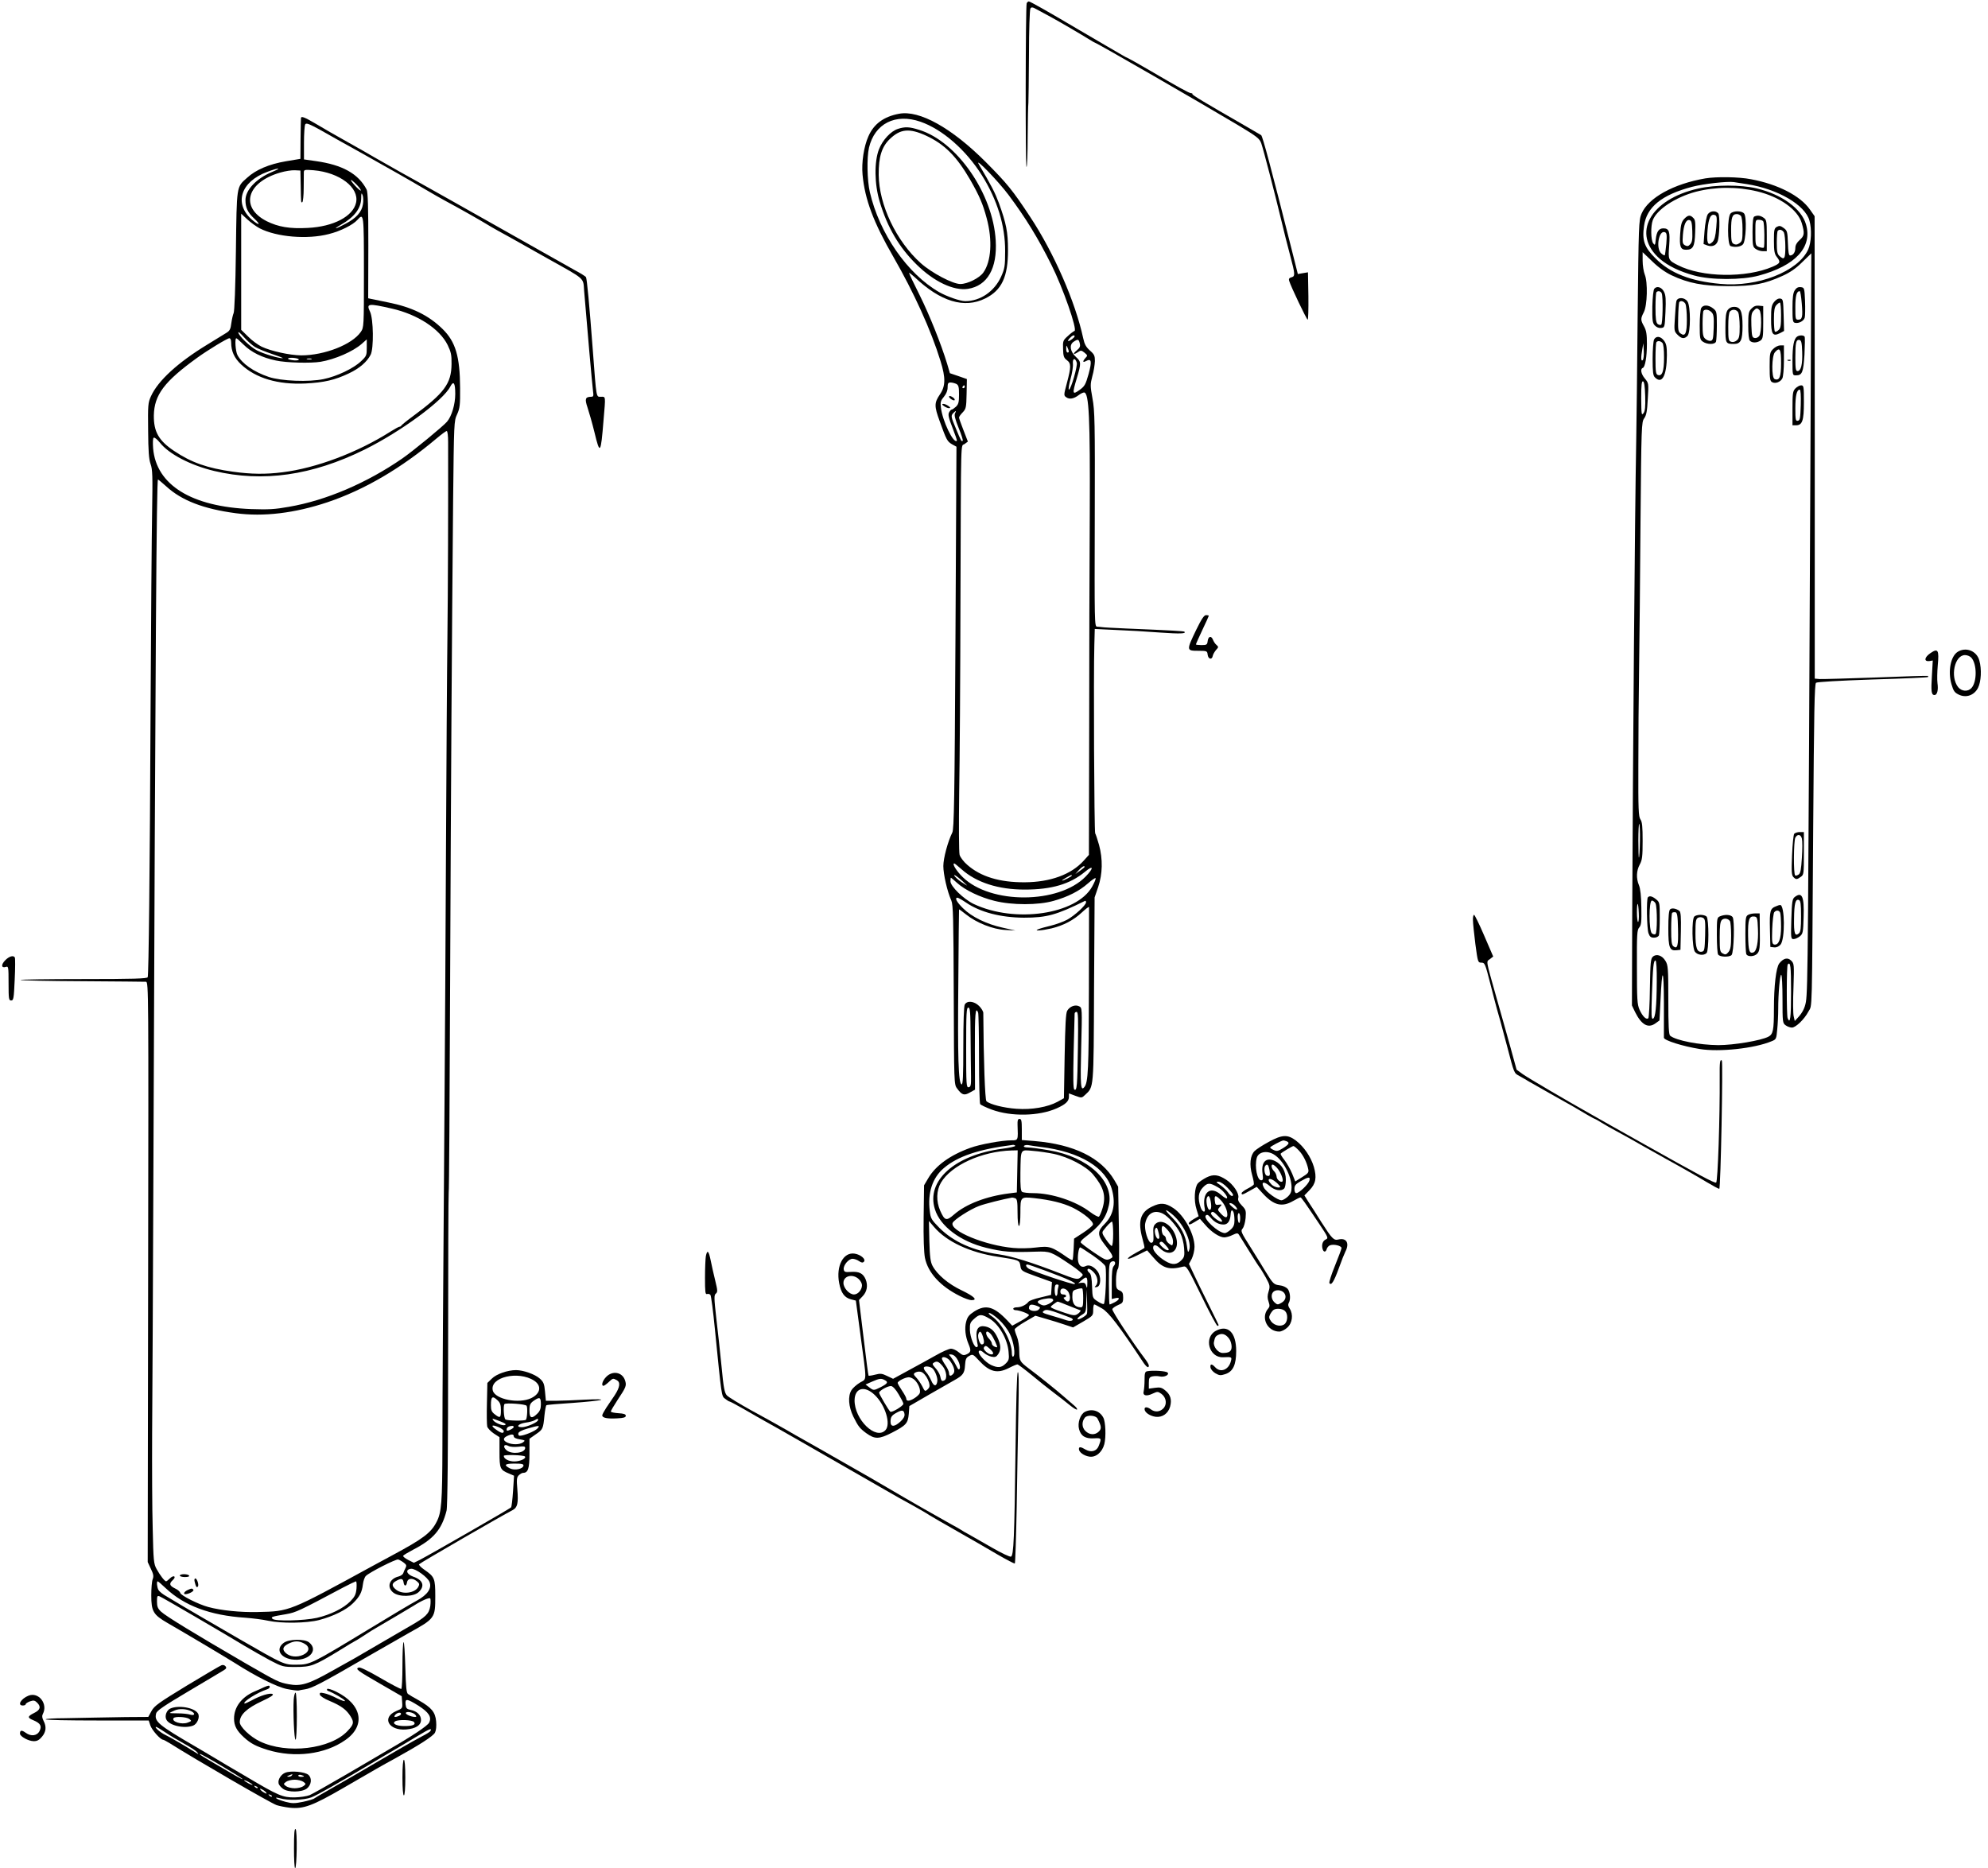 <?xml version="1.0" standalone="no"?>
<!DOCTYPE svg PUBLIC "-//W3C//DTD SVG 20010904//EN"
 "http://www.w3.org/TR/2001/REC-SVG-20010904/DTD/svg10.dtd">
<svg version="1.0" xmlns="http://www.w3.org/2000/svg"
 width="1393pt" height="1309pt" viewBox="0 0 1393 1309"
 preserveAspectRatio="xMidYMid meet">
<g transform="translate(0,1309) scale(0.1,-0.1)"
fill="#000000" stroke="none">
<path d="M7194 13067 c-8 -21 -10 -1147 -1 -1147 4 0 8 96 8 213 1 116 3 223
5 237 1 14 3 165 4 335 0 171 5 317 10 325 7 12 15 11 47 -7 21 -11 65 -35 98
-53 64 -35 206 -118 267 -156 21 -13 40 -24 42 -24 10 0 759 -432 1001 -577
135 -81 151 -94 163 -128 16 -47 94 -347 138 -530 18 -77 47 -191 64 -254 36
-135 36 -147 9 -154 -15 -4 -20 -11 -16 -24 12 -41 123 -273 130 -273 4 0 6
75 5 166 l-3 166 -36 -6 -35 -6 -46 183 c-140 555 -201 783 -211 790 -7 4 -61
36 -122 71 -280 161 -363 211 -360 217 2 3 -2 6 -9 6 -13 0 -86 40 -294 162
-68 40 -133 76 -145 82 -12 5 -31 15 -42 22 -11 7 -59 34 -105 61 -47 27 -134
79 -195 114 -223 132 -347 202 -356 202 -5 0 -12 -6 -15 -13z"/>
<path d="M6300 12293 c-107 -20 -177 -71 -215 -158 -32 -71 -49 -184 -41 -269
16 -174 77 -335 216 -576 143 -248 264 -514 330 -729 37 -119 36 -177 -5 -236
-39 -58 -39 -81 -1 -185 48 -133 53 -143 87 -163 l31 -17 -7 -1338 c-6 -1135
-10 -1341 -22 -1365 -31 -62 -63 -180 -63 -235 0 -58 27 -177 56 -242 13 -31
15 -123 17 -662 2 -615 2 -627 23 -654 34 -47 50 -52 90 -29 l36 20 -1 278
c-1 253 4 311 23 261 3 -9 6 -154 6 -322 0 -169 4 -312 8 -318 4 -6 41 -24 82
-39 136 -50 330 -46 454 9 63 28 86 50 86 81 l0 24 45 -17 c44 -16 45 -16 69
7 61 57 59 36 62 740 l4 643 25 73 c31 92 33 195 6 295 -11 38 -23 75 -27 81
-7 12 -12 1119 -6 1318 l3 114 147 -7 c81 -3 220 -11 310 -18 143 -10 186 -8
171 6 -4 4 -87 9 -404 22 -88 4 -167 8 -175 10 -8 1 -23 3 -33 3 -18 1 -18 31
-16 754 2 682 0 761 -16 845 -16 89 -16 98 -1 156 10 34 17 82 18 106 0 37 -4
47 -35 74 -27 24 -38 44 -47 86 -55 256 -206 600 -372 851 -124 188 -160 232
-312 385 -238 238 -464 364 -606 337z m150 -56 c153 -53 318 -197 430 -375
108 -172 164 -354 163 -532 0 -105 -3 -122 -28 -178 -47 -104 -146 -172 -251
-172 -37 0 -128 32 -183 63 -223 128 -419 411 -486 701 -19 82 -22 241 -6 311
40 169 185 243 361 182z m617 -513 c120 -161 205 -299 300 -489 80 -159 184
-456 162 -464 -7 -2 -28 -18 -47 -36 -34 -30 -35 -35 -33 -91 1 -50 6 -62 26
-77 31 -23 31 -46 1 -160 -23 -86 -23 -88 -4 -101 22 -16 53 -10 87 16 13 10
30 18 37 18 35 0 43 -180 40 -850 -2 -338 -4 -1014 -4 -1502 l-2 -888 -36 -40
c-88 -98 -235 -151 -414 -152 -176 -1 -309 40 -402 122 -25 21 -49 53 -54 70
-5 19 -6 201 -3 434 4 220 8 829 9 1351 4 1189 1 1073 29 1094 l23 17 -31 80
c-17 43 -31 83 -31 88 0 6 11 22 25 36 24 25 26 35 28 130 l2 104 -60 21 -59
20 -19 65 c-42 138 -123 341 -193 482 -41 81 -74 151 -74 155 0 4 17 -9 38
-28 182 -173 349 -223 496 -150 115 57 160 151 159 341 0 124 -12 184 -64 328
-27 72 -50 118 -141 272 -31 54 137 -120 209 -216z m463 -990 c0 -9 -32 -33
-44 -34 -5 0 -1 9 9 20 18 20 35 26 35 14z m36 -50 c5 -21 1 -31 -22 -50 -31
-25 -22 -33 11 -10 18 12 23 12 44 -5 22 -18 23 -21 7 -37 -22 -25 -20 -35 5
-21 37 19 41 -2 17 -91 -21 -74 -27 -86 -63 -112 -51 -37 -53 -28 -20 81 32
107 31 116 -5 149 -41 38 -49 84 -19 106 32 22 38 20 45 -10z m-77 -56 c1 -5
-3 -8 -9 -8 -5 0 -10 12 -9 28 0 24 1 25 9 7 5 -11 9 -23 9 -27z m56 -79 c7
-22 -41 -189 -55 -189 -5 0 0 33 11 73 11 39 19 88 17 108 -4 39 16 45 27 8z
m-844 -149 c16 -9 19 -22 19 -75 0 -53 -4 -68 -22 -85 -12 -11 -25 -20 -30
-20 -4 0 -12 -9 -18 -20 -8 -15 -3 -38 24 -107 19 -48 33 -89 31 -91 -23 -24
-102 140 -112 233 -5 37 -1 49 21 75 17 21 26 43 26 66 0 28 4 34 21 34 11 0
29 -5 40 -10z m59 -20 c0 -5 -5 -10 -11 -10 -5 0 -7 5 -4 10 3 6 8 10 11 10 2
0 4 -4 4 -10z m-68 -186 c-7 -12 1 -42 25 -102 19 -46 32 -87 29 -90 -9 -8
-11 -4 -49 88 -33 78 -34 86 -20 103 20 21 27 22 15 1z m46 -3195 c104 -93
258 -142 442 -142 189 0 318 38 423 125 60 50 63 27 4 -34 -189 -193 -666
-195 -861 -4 -44 43 -77 96 -59 96 3 0 26 -19 51 -41z m862 17 c0 -3 -15 -15
-32 -27 l-33 -23 24 27 c22 24 41 35 41 23z m-825 -129 c6 -5 -11 4 -36 21
-26 17 -49 39 -53 48 -5 14 48 -27 89 -69z m735 68 c0 -6 -56 -35 -67 -35 -4
1 8 9 27 20 39 22 40 22 40 15z m-804 -51 c56 -51 161 -101 262 -126 124 -31
307 -31 415 0 100 28 180 69 240 122 26 23 50 40 54 37 3 -4 -8 -30 -24 -59
-109 -195 -540 -259 -830 -122 -71 34 -163 124 -163 159 0 14 1 25 3 25 2 0
21 -16 43 -36z m63 -138 c100 -68 243 -105 406 -106 159 0 228 19 428 118 4 2
7 -3 7 -10 0 -20 -78 -92 -132 -122 -26 -14 -78 -33 -115 -42 -38 -9 -77 -20
-88 -25 -36 -14 23 -10 93 6 83 20 154 57 213 112 27 25 49 42 50 37 0 -5 0
-268 -1 -584 -1 -551 -5 -645 -32 -677 -25 -31 -29 8 -22 277 7 275 7 278 -14
289 -27 14 -66 0 -84 -31 -10 -17 -14 -101 -18 -318 l-5 -295 -45 -25 c-68
-37 -180 -57 -287 -49 -89 6 -187 31 -211 53 -10 10 -20 287 -22 619 0 10 -13
32 -29 48 -35 35 -85 40 -101 10 -6 -12 -10 -123 -10 -291 0 -213 -3 -271 -12
-268 -23 8 -28 193 -23 718 2 278 4 507 5 508 0 2 23 -14 50 -36 74 -59 189
-104 275 -108 l70 -4 -89 20 c-114 25 -218 76 -278 136 -45 44 -60 74 -39 74
5 0 32 -15 60 -34z m32 -938 c1 -112 2 -237 3 -278 1 -64 -2 -75 -16 -78 -17
-3 -18 15 -18 277 0 243 2 281 15 281 13 0 15 -30 16 -202z m752 -80 c-4 -270
-7 -303 -25 -292 -8 5 -9 79 -5 263 4 141 7 262 7 269 0 6 6 12 14 12 11 0 12
-44 9 -252z"/>
<path d="M6292 12187 c-50 -16 -107 -77 -133 -143 -34 -87 -32 -245 5 -367 54
-181 137 -322 260 -442 121 -119 259 -184 358 -169 136 21 207 143 195 339
-19 328 -271 693 -536 775 -69 22 -99 23 -149 7z m196 -47 c130 -60 215 -145
311 -311 65 -114 88 -168 115 -269 41 -153 32 -302 -24 -380 -28 -39 -111 -80
-161 -80 -53 0 -201 78 -277 146 -172 154 -293 409 -295 619 -1 125 21 197 79
252 73 70 136 76 252 23z"/>
<path d="M6650 10311 c0 -6 9 -15 20 -21 13 -7 20 -7 20 -1 0 6 -9 15 -20 21
-13 7 -20 7 -20 1z"/>
<path d="M6614 10245 c11 -8 27 -15 35 -15 13 1 12 4 -3 15 -11 8 -27 15 -35
15 -13 -1 -12 -4 3 -15z"/>
<path d="M2109 12263 c-1 -5 -2 -71 -3 -147 l-1 -139 -102 -17 c-117 -20 -210
-59 -272 -116 -75 -67 -72 -49 -78 -513 -3 -248 -10 -424 -16 -435 -5 -11 -12
-42 -16 -70 -5 -42 -11 -54 -36 -69 -16 -10 -77 -47 -135 -83 -205 -125 -343
-252 -392 -360 -21 -46 -22 -61 -20 -240 1 -143 5 -201 17 -235 14 -38 15 -86
11 -329 -3 -157 -8 -787 -11 -1400 -5 -1135 -13 -1845 -20 -1867 -3 -10 -103
-13 -451 -13 -246 0 -444 -3 -441 -6 4 -4 199 -8 434 -9 236 -2 436 -3 446 -4
18 -1 18 -72 15 -2034 l-3 -2032 22 -47 c18 -37 21 -52 13 -73 -6 -14 -10 -65
-10 -113 0 -113 14 -136 114 -194 93 -53 428 -252 476 -283 142 -91 290 -165
358 -179 40 -8 78 -13 85 -11 7 2 26 6 42 8 52 8 106 36 445 232 113 65 240
138 283 162 186 103 187 105 187 260 0 123 -5 135 -76 184 -25 17 -42 35 -37
39 13 13 577 339 655 379 34 18 41 47 33 146 -6 69 -4 84 10 98 9 9 23 17 30
17 35 0 45 29 45 135 l0 104 44 31 c50 34 52 38 61 132 4 37 10 70 14 72 4 3
86 10 182 16 96 7 185 16 199 21 15 5 -27 6 -110 2 -74 -4 -166 -8 -205 -8
l-70 0 -6 64 c-5 56 -11 69 -37 92 -33 30 -116 59 -166 59 -59 0 -139 -28
-170 -60 l-31 -30 -3 -141 c-2 -78 -1 -151 2 -164 3 -12 24 -34 46 -49 l40
-26 0 -104 c0 -116 4 -125 67 -151 l35 -15 -7 -107 c-4 -60 -10 -111 -14 -115
-11 -11 -565 -329 -638 -367 l-43 -21 -40 20 c-23 12 -38 25 -35 29 3 5 33 23
67 41 146 75 203 142 237 275 7 25 11 420 11 1127 0 598 2 1093 4 1100 3 7 7
661 10 1453 6 1473 12 2398 21 3392 6 554 6 563 28 610 19 42 22 64 21 184 -1
222 -32 325 -123 414 -98 96 -215 153 -381 186 -52 11 -105 22 -117 24 l-23 5
1 370 c0 269 -3 375 -12 392 -58 111 -170 173 -355 199 l-84 12 0 116 c0 64 4
122 9 130 7 11 28 3 108 -41 54 -31 177 -100 273 -153 205 -115 354 -199 465
-265 44 -26 105 -61 135 -77 108 -58 243 -135 279 -157 20 -13 61 -36 91 -53
30 -16 114 -63 185 -103 72 -40 146 -82 165 -93 265 -148 246 -131 253 -224
20 -246 57 -664 62 -700 5 -37 4 -43 -12 -43 -42 -1 -47 -14 -26 -76 11 -33
33 -110 48 -171 39 -163 45 -156 64 82 15 175 16 165 -18 165 -34 0 -31 -20
-57 325 -24 317 -41 502 -48 513 -3 6 -41 29 -84 52 -42 24 -144 81 -227 128
-82 46 -184 104 -225 127 -41 23 -115 65 -165 93 -49 27 -173 97 -275 155
-102 57 -247 139 -324 181 -76 43 -159 90 -185 105 -25 15 -109 63 -186 106
-77 43 -177 100 -221 127 -80 47 -103 56 -105 41z m-203 -378 c-110 -46 -186
-126 -186 -197 0 -54 16 -87 62 -130 50 -46 34 -51 -17 -7 -128 113 -79 266
108 335 83 31 107 30 33 -1z m201 -90 c2 -131 2 -127 12 -121 4 3 9 47 9 98 0
51 1 102 1 112 1 17 7 18 69 13 182 -16 320 -121 297 -227 -21 -96 -158 -168
-338 -177 -127 -7 -207 7 -288 47 -190 97 -141 273 95 341 34 10 79 17 101 16
l40 -2 2 -100z m393 0 c18 -19 31 -37 28 -40 -2 -3 -21 13 -41 35 -44 49 -34
53 13 5z m43 -137 c-8 -53 -47 -97 -122 -136 -70 -38 -95 -43 -31 -6 93 53
140 114 141 186 0 37 2 40 10 20 5 -13 6 -42 2 -64z m-723 -168 c119 -61 334
-79 484 -40 81 20 169 64 201 100 44 49 45 44 45 -367 0 -381 0 -387 -22 -419
-61 -88 -254 -164 -418 -164 -80 1 -212 30 -277 61 -26 13 -69 44 -95 71 l-48
47 0 407 0 407 44 -41 c24 -22 63 -50 86 -62z m925 -562 c181 -41 336 -142
392 -256 23 -48 28 -69 27 -132 -1 -138 -50 -204 -274 -369 -41 -30 -76 -59
-78 -63 -2 -4 -8 -8 -13 -8 -5 0 -32 -15 -61 -33 -231 -147 -522 -257 -758
-286 -117 -15 -220 -14 -348 4 -180 25 -291 64 -413 146 -107 72 -142 134
-141 248 3 144 72 237 305 405 73 53 210 136 224 136 8 0 13 -12 13 -31 0 -60
22 -108 70 -153 103 -96 257 -142 450 -133 132 7 206 24 305 71 74 35 126 80
152 130 23 44 20 252 -4 302 -28 58 -14 60 152 22z m-959 -269 c20 -12 75 -34
122 -50 48 -16 80 -28 72 -29 -30 0 -131 30 -178 54 -48 24 -132 105 -132 127
0 7 18 -9 40 -34 22 -25 57 -56 76 -68z m-80 17 c54 -54 131 -92 227 -112 73
-16 245 -20 313 -9 101 17 228 72 289 126 l35 31 0 -58 c0 -54 -2 -59 -40 -95
-52 -50 -169 -106 -262 -125 -102 -22 -299 -14 -385 15 -106 36 -187 93 -219
153 -14 26 -20 118 -8 118 3 0 26 -20 50 -44z m387 -107 c-5 -5 -26 -6 -47 -2
-20 3 -33 9 -27 12 15 10 84 0 74 -10z m90 4 c-7 -2 -21 -2 -30 0 -10 3 -4 5
12 5 17 0 24 -2 18 -5z m1007 -243 c0 -73 -25 -157 -58 -195 -27 -32 -240
-207 -314 -258 -248 -171 -532 -293 -793 -338 -100 -18 -145 -20 -265 -16
-418 16 -665 169 -687 425 -3 41 -2 72 4 75 6 4 25 -12 43 -34 64 -81 215
-159 381 -199 340 -81 686 -32 1054 150 254 126 550 343 600 441 23 44 35 27
35 -51z m-50 -337 c1 -415 -1 -1052 -5 -1378 -3 -220 -7 -888 -10 -1485 -3
-597 -7 -1375 -10 -1730 -10 -1340 -15 -2087 -15 -2447 -1 -391 -6 -460 -41
-527 -39 -76 -93 -117 -309 -233 -41 -22 -102 -55 -135 -73 -593 -324 -584
-320 -810 -325 -119 -3 -257 11 -345 35 -68 18 -192 80 -197 99 -2 9 -18 23
-36 31 -39 19 -44 33 -17 58 13 12 17 22 11 26 -6 4 -19 -2 -31 -14 -11 -11
-23 -20 -26 -20 -10 0 -43 43 -66 85 -21 37 -23 58 -28 285 -4 135 -5 434 -4
665 2 231 6 1068 9 1860 14 3660 22 4825 32 4825 3 0 29 -22 58 -48 108 -99
261 -158 487 -188 195 -26 413 0 643 77 259 87 516 238 763 446 34 29 67 53
72 53 6 0 10 -33 10 -77z m603 -6577 c54 -36 45 -90 -20 -122 -87 -42 -254 -9
-270 53 -23 94 179 141 290 69z m-256 -138 c18 -17 23 -32 23 -70 0 -54 -6
-57 -44 -27 -21 16 -26 29 -26 63 0 61 10 69 47 34z m303 -29 c0 -29 -7 -47
-25 -64 -38 -38 -55 -33 -55 18 0 47 4 56 40 79 33 21 40 15 40 -33z m-100 -9
c8 -12 4 -89 -5 -98 -8 -9 -129 -7 -143 2 -12 7 -17 97 -7 108 11 10 148 0
155 -12z m-185 -109 c36 -14 45 -21 33 -26 -16 -7 -72 16 -83 35 -8 13 -8 13
50 -9z m265 9 c0 -15 -79 -50 -113 -50 -46 0 -26 24 26 32 25 3 54 11 64 17
23 13 23 13 23 1z m-240 -77 c0 -19 -18 -16 -51 8 -42 29 -36 40 11 21 22 -9
40 -23 40 -29z m70 29 c0 -5 -11 -14 -25 -20 -20 -9 -25 -9 -25 2 0 14 14 24
38 25 6 1 12 -3 12 -7z m166 -11 c-17 -19 -95 -51 -124 -51 -7 0 -12 7 -10 17
2 10 24 22 63 33 83 24 92 24 71 1z m-166 -55 c0 -9 16 -17 42 -21 39 -7 40
-8 23 -21 -23 -17 -75 -18 -110 -2 -31 14 -32 32 -2 46 31 15 47 14 47 -2z
m32 -73 c37 5 48 3 48 -8 0 -36 -92 -48 -130 -17 -29 24 -19 48 12 31 12 -7
41 -9 70 -6z m46 -68 c13 -13 -32 -35 -74 -35 -39 0 -74 18 -74 39 0 10 138 6
148 -4z m-10 -65 c-5 -23 -61 -35 -94 -19 -47 24 -38 34 31 34 52 0 65 -3 63
-15z m-839 -679 c19 -14 21 -21 13 -37 -6 -10 -13 -27 -16 -36 -3 -10 -18 -20
-33 -24 -66 -16 -85 -75 -37 -113 41 -32 142 -30 178 4 45 42 30 85 -39 108
-47 17 -57 50 -15 55 31 3 117 -59 130 -93 17 -44 -14 -89 -89 -130 -36 -19
-192 -112 -346 -206 -391 -237 -402 -243 -496 -243 -89 -1 -90 0 -399 178
-113 66 -230 133 -260 151 -30 17 -89 52 -130 76 -41 25 -96 58 -122 73 -26
14 -52 35 -58 46 -10 19 -14 60 -5 60 3 0 28 -21 55 -47 131 -124 312 -192
559 -208 53 -4 124 -13 159 -21 92 -20 271 -18 359 5 98 26 190 71 236 117 47
46 63 76 70 133 3 24 12 51 21 59 25 25 210 119 226 115 8 -2 26 -12 39 -22z
m-1 -139 c4 -29 20 -28 24 1 4 28 36 33 67 9 20 -16 22 -22 12 -41 -24 -44
-110 -55 -155 -20 -33 26 -33 45 2 63 34 19 46 16 50 -12z m-330 -43 c-4 -41
-12 -57 -43 -89 -48 -49 -139 -94 -235 -116 -89 -20 -293 -25 -310 -7 -14 13
-7 16 95 33 69 12 92 23 400 187 44 23 84 42 89 43 5 0 6 -23 4 -51z m-1123
-201 c132 -77 283 -166 335 -198 52 -31 135 -78 183 -104 87 -45 91 -46 180
-46 107 0 130 9 301 113 59 37 110 67 111 67 2 0 30 17 62 38 32 22 78 50 103
64 45 26 221 130 250 148 54 35 110 59 115 50 3 -6 3 -30 0 -54 -9 -54 -31
-76 -145 -141 -47 -27 -143 -83 -215 -125 -71 -42 -150 -88 -175 -102 -25 -14
-98 -55 -163 -91 -154 -87 -210 -104 -294 -88 -69 13 -78 17 -303 147 -363
211 -558 330 -592 362 -22 21 -28 35 -28 70 0 38 2 43 18 37 9 -3 125 -70 257
-147z"/>
<path d="M1260 2050 c0 -5 16 -10 36 -10 21 0 33 4 29 10 -3 6 -19 10 -36 10
-16 0 -29 -4 -29 -10z"/>
<path d="M1365 2003 c8 -32 13 -39 21 -30 10 9 -5 57 -17 57 -7 0 -9 -10 -4
-27z"/>
<path d="M1313 1948 c-23 -11 -31 -28 -14 -28 23 0 62 21 56 30 -7 12 -13 12
-42 -2z"/>
<path d="M1988 1579 c-57 -42 -28 -102 55 -116 114 -18 195 61 123 119 -32 26
-142 24 -178 -3z m142 -4 c43 -22 41 -58 -6 -80 -43 -20 -95 -14 -124 15 -25
25 -17 44 23 64 41 20 70 20 107 1z"/>
<path d="M11949 11840 c-222 -38 -400 -136 -447 -248 -19 -45 -20 -79 -27
-717 -3 -368 -8 -762 -10 -875 -10 -535 -23 -2194 -28 -3315 l-2 -640 22 -46
c45 -90 91 -116 142 -80 l29 21 7 137 c11 244 23 237 24 -12 0 -126 0 -237 0
-246 1 -19 132 -60 250 -79 138 -23 385 4 504 54 33 13 34 16 40 82 4 38 7
103 7 144 0 111 12 240 21 240 5 0 9 -76 9 -169 0 -164 1 -170 22 -185 12 -9
32 -16 44 -16 27 0 88 59 116 113 27 50 24 -59 33 1287 6 817 9 1007 20 1016
8 6 162 15 396 23 211 6 385 14 388 17 2 2 2 6 0 8 -2 2 -166 -3 -364 -11
-198 -7 -375 -12 -394 -11 l-35 3 0 1620 -1 1620 -33 47 c-67 96 -224 177
-412 212 -85 17 -242 19 -321 6z m291 -40 c217 -34 409 -146 439 -256 17 -61
13 -153 -9 -202 -70 -154 -355 -266 -616 -241 -209 19 -351 75 -454 179 -78
77 -95 125 -80 228 18 131 124 217 336 273 81 21 249 40 294 33 14 -2 54 -9
90 -14z m-527 -639 c119 -56 221 -75 397 -76 176 0 254 15 380 72 53 24 94 52
138 96 l64 62 -6 -1370 c-16 -3514 -18 -3789 -32 -3875 -7 -42 -25 -77 -55
-109 l-23 -25 -8 35 c-4 18 -5 109 -1 200 5 160 5 167 -16 188 -25 25 -55 17
-84 -20 -22 -30 -37 -156 -37 -320 0 -148 -6 -176 -39 -193 -52 -27 -242 -59
-351 -59 -131 1 -296 32 -337 66 -10 7 -13 70 -13 251 0 222 -2 244 -20 273
-23 39 -63 52 -88 30 -16 -14 -18 -41 -21 -219 -1 -112 -7 -207 -11 -212 -14
-14 -41 13 -62 60 -16 37 -18 72 -18 299 -1 229 1 260 16 276 14 16 17 38 15
141 -1 79 -7 133 -17 156 -20 48 -18 101 6 145 17 31 20 56 20 165 0 99 -3
132 -15 150 -14 19 -16 72 -15 374 0 194 2 497 5 673 3 176 7 639 10 1029 6
682 7 709 26 735 15 21 21 50 25 136 7 109 6 111 -20 142 -27 32 -34 69 -15
75 16 5 29 76 29 168 0 67 -4 94 -20 123 -25 45 -25 54 -2 99 25 48 29 211 7
264 -8 20 -15 64 -15 97 l0 60 68 -65 c44 -43 91 -76 135 -97z m-202 -594
c-13 -13 -14 19 -3 78 l7 40 3 -54 c2 -30 -2 -59 -7 -64z m17 -253 c2 -76 -1
-104 -12 -119 -14 -18 -15 -9 -16 103 0 95 3 123 13 120 8 -3 13 -35 15 -104z
m-37 -3116 c-1 -62 -4 -114 -7 -117 -2 -2 -4 51 -4 119 0 68 3 121 6 117 4 -3
6 -57 5 -119z m-8 -507 c2 -33 -1 -61 -5 -61 -4 0 -8 30 -8 67 0 82 10 78 13
-6z m126 -478 c-1 -177 -9 -255 -27 -261 -11 -3 -12 28 -7 169 7 194 11 239
25 239 6 0 10 -60 9 -147z m941 -73 c0 -181 -6 -230 -24 -184 -8 21 -8 369 1
377 19 20 23 -10 23 -193z"/>
<path d="M11900 11769 c-340 -76 -471 -319 -268 -494 58 -49 136 -87 238 -115
118 -33 336 -33 454 -1 257 69 377 199 331 358 -32 111 -168 210 -346 253
-111 26 -290 26 -409 -1z m413 -20 c158 -38 284 -128 312 -222 21 -72 19 -89
-15 -119 -20 -18 -30 -36 -30 -55 0 -31 -16 -53 -37 -53 -9 0 -13 25 -15 86
-3 81 -5 88 -29 106 -22 16 -30 18 -48 9 -19 -11 -21 -20 -21 -99 0 -71 4 -92
20 -112 29 -37 25 -45 -30 -69 -186 -80 -496 -75 -663 11 -67 34 -69 37 -61
137 7 99 0 121 -41 121 -31 0 -47 -22 -53 -77 -4 -42 -6 -44 -18 -28 -17 22
-18 122 -3 162 28 75 159 161 300 199 139 36 290 37 432 3z m187 -288 c5 -11
10 -56 10 -100 0 -85 -7 -96 -42 -64 -14 13 -18 31 -18 93 0 42 3 80 7 83 12
13 32 7 43 -12z m-824 -79 c-4 -42 -9 -78 -11 -81 -3 -2 -14 4 -25 14 -39 35
-17 165 26 148 13 -5 15 -18 10 -81z"/>
<path d="M11966 11588 c-8 -13 -18 -63 -22 -115 l-7 -93 27 -10 c31 -11 60 -1
71 27 14 35 18 182 5 198 -19 22 -57 18 -74 -7z m60 -92 c-5 -61 -12 -86 -26
-101 -33 -33 -43 -8 -35 84 7 85 23 115 52 104 13 -5 15 -18 9 -87z"/>
<path d="M12126 11594 c-23 -23 -23 -219 0 -228 30 -11 71 -6 87 12 21 23 28
192 8 216 -17 20 -75 21 -95 0z m72 -16 c7 -7 12 -44 12 -94 0 -74 -2 -85 -22
-98 -15 -11 -26 -12 -40 -5 -15 8 -18 22 -18 97 0 89 8 112 40 112 9 0 21 -5
28 -12z"/>
<path d="M11801 11556 c-18 -20 -24 -40 -28 -105 -6 -88 2 -111 41 -111 49 0
61 22 64 118 3 73 1 92 -13 105 -22 23 -37 21 -64 -7z m57 -85 c2 -58 -1 -77
-14 -92 -13 -15 -21 -16 -37 -8 -17 10 -19 18 -15 73 6 72 22 109 46 104 14
-3 18 -17 20 -77z"/>
<path d="M12293 11573 c-9 -3 -13 -35 -13 -108 0 -96 2 -105 22 -119 12 -9 35
-16 50 -16 l28 0 0 109 c0 102 -2 111 -22 125 -23 16 -42 19 -65 9z m62 -34
c9 -13 11 -176 4 -184 -4 -3 -18 -1 -33 4 -25 10 -26 12 -26 101 0 89 0 90 24
90 14 0 28 -5 31 -11z"/>
<path d="M11592 11067 c-7 -8 -12 -58 -14 -125 -1 -97 1 -115 17 -132 12 -13
29 -20 44 -18 26 3 26 4 31 113 4 86 2 117 -10 140 -16 33 -50 44 -68 22z m52
-33 c10 -27 7 -212 -4 -219 -6 -4 -17 -1 -25 5 -11 10 -15 37 -15 115 0 56 3
105 7 108 11 12 31 7 37 -9z"/>
<path d="M12576 11056 c-12 -19 -16 -49 -16 -125 0 -87 2 -100 18 -103 26 -6
62 13 68 37 3 12 4 64 2 116 -4 92 -5 94 -30 97 -18 2 -30 -4 -42 -22z m49
-91 c8 -96 4 -115 -25 -115 -19 0 -20 6 -20 88 0 81 9 112 31 112 4 0 10 -38
14 -85z"/>
<path d="M11746 10978 c-3 -13 -7 -65 -10 -116 -6 -89 -5 -94 19 -118 28 -28
47 -30 69 -8 23 22 23 210 0 242 -21 31 -72 31 -78 0z m64 -17 c5 -11 10 -60
10 -109 0 -99 -11 -123 -45 -98 -16 12 -18 26 -16 112 1 54 5 102 7 106 9 15
33 8 44 -11z"/>
<path d="M12431 10974 c-18 -23 -21 -40 -21 -120 0 -107 11 -124 63 -98 l28
15 -3 112 c-3 106 -4 112 -24 115 -14 2 -29 -7 -43 -24z m49 -92 c0 -73 -3
-92 -18 -105 -10 -10 -22 -14 -25 -10 -4 3 -7 42 -7 86 0 61 4 85 17 99 9 10
20 18 25 18 4 0 8 -40 8 -88z"/>
<path d="M11920 10931 c-5 -11 -10 -65 -10 -120 0 -92 2 -101 22 -115 30 -21
84 -21 92 0 3 9 6 60 6 114 0 95 -1 99 -26 119 -33 26 -70 27 -84 2z m74 -30
c14 -15 16 -35 14 -107 -3 -77 -5 -89 -21 -92 -10 -2 -27 4 -38 14 -16 14 -19
31 -19 104 0 48 3 90 7 93 12 13 40 7 57 -12z"/>
<path d="M12272 10927 c-20 -21 -22 -34 -22 -118 0 -61 4 -99 12 -107 16 -16
50 -15 74 2 17 13 19 27 19 128 l0 113 -30 3 c-22 2 -37 -4 -53 -21z m56 -9
c17 -17 16 -159 -1 -182 -7 -10 -22 -17 -33 -14 -17 3 -19 13 -22 87 -2 67 0
87 14 102 20 22 26 23 42 7z"/>
<path d="M12106 10918 c-12 -17 -16 -48 -16 -124 0 -110 2 -114 59 -114 49 0
61 26 61 126 0 104 -14 134 -60 134 -18 0 -34 -8 -44 -22z m74 -17 c5 -11 10
-55 10 -99 0 -65 -3 -82 -19 -96 -13 -11 -27 -15 -40 -11 -19 6 -21 14 -21
104 0 62 4 101 12 109 18 18 46 14 58 -7z"/>
<path d="M12593 10732 c-23 -15 -33 -65 -33 -168 0 -103 0 -104 24 -104 44 0
52 20 60 145 3 64 4 121 1 126 -7 11 -35 12 -52 1z m35 -108 c3 -87 -8 -134
-33 -134 -12 0 -15 16 -15 94 0 106 5 128 29 124 13 -3 17 -19 19 -84z"/>
<path d="M11590 10711 c-5 -11 -10 -71 -10 -135 0 -91 3 -118 16 -130 50 -51
83 11 84 155 0 62 -4 81 -21 103 -24 31 -54 34 -69 7z m58 -23 c8 -8 12 -46
12 -103 0 -97 -13 -134 -44 -122 -13 5 -16 23 -16 115 0 60 3 112 7 115 10 11
28 8 41 -5z"/>
<path d="M12425 10645 c-23 -22 -25 -31 -25 -124 0 -85 3 -102 18 -109 22 -12
58 1 71 27 6 11 11 67 11 125 l0 106 -25 0 c-14 0 -37 -11 -50 -25z m55 -99
c0 -97 -11 -125 -45 -112 -23 8 -21 162 2 188 34 38 43 24 43 -76z"/>
<path d="M12528 10563 c7 -3 16 -2 19 1 4 3 -2 6 -13 5 -11 0 -14 -3 -6 -6z"/>
<path d="M12580 10368 c-18 -19 -20 -35 -20 -140 l0 -118 24 0 c45 0 56 32 56
162 0 111 -1 118 -20 118 -10 0 -28 -10 -40 -22z m38 -115 c-3 -93 -5 -108
-20 -111 -16 -3 -18 6 -18 88 0 88 10 130 31 130 6 0 9 -41 7 -107z"/>
<path d="M12572 7248 c-5 -7 -12 -75 -15 -150 -5 -115 -3 -140 9 -153 19 -19
24 -19 52 1 21 14 22 21 22 165 l0 149 -29 0 c-16 0 -33 -6 -39 -12z m54 -34
c4 -15 4 -75 0 -133 -5 -82 -10 -109 -22 -118 -10 -7 -21 -10 -25 -7 -13 7
-11 241 1 265 15 27 38 24 46 -7z"/>
<path d="M12576 6805 c-17 -13 -20 -31 -24 -155 -4 -135 -3 -140 16 -140 11 0
30 9 43 19 22 18 24 27 27 134 5 146 -11 181 -62 142z m44 -135 c0 -82 -3
-110 -15 -120 -28 -24 -36 -1 -34 103 1 108 10 140 34 131 12 -5 15 -28 15
-114z"/>
<path d="M11547 6803 c-11 -11 -8 -218 4 -252 9 -25 17 -31 39 -31 16 0 30 7
34 16 3 9 6 64 6 124 0 105 -1 109 -26 129 -27 22 -46 26 -57 14z m53 -42 c13
-26 13 -208 0 -216 -6 -4 -17 -1 -25 5 -22 18 -22 230 0 230 8 0 19 -9 25 -19z"/>
<path d="M12445 6740 c-42 -16 -46 -32 -43 -161 l3 -124 26 -3 c16 -2 32 5 45
19 33 37 31 281 -3 278 -5 0 -17 -4 -28 -9z m29 -46 c3 -9 6 -53 6 -98 0 -87
-17 -130 -48 -124 -15 3 -17 17 -14 108 2 58 9 111 14 118 14 17 35 15 42 -4z"/>
<path d="M11702 6718 c-8 -8 -12 -52 -12 -134 0 -135 9 -158 59 -152 l26 3 3
131 c2 97 -1 134 -10 141 -23 18 -54 23 -66 11z m56 -137 c3 -118 -4 -145 -33
-121 -12 10 -15 35 -15 120 0 58 3 110 7 114 4 4 14 5 23 4 12 -3 16 -24 18
-117z"/>
<path d="M12248 6679 c-16 -9 -18 -26 -18 -134 0 -68 3 -130 6 -139 8 -22 57
-20 77 2 18 20 20 39 18 180 l-1 102 -32 0 c-18 0 -41 -5 -50 -11z m70 -99 c4
-89 -9 -154 -31 -163 -29 -11 -36 10 -38 116 -2 115 7 140 45 135 19 -3 21
-11 24 -88z"/>
<path d="M11872 6668 c-19 -19 -16 -218 4 -246 17 -24 62 -30 82 -10 17 17 17
239 0 256 -7 7 -26 12 -43 12 -17 0 -36 -5 -43 -12z m76 -131 c-3 -101 -5
-112 -22 -115 -35 -7 -46 25 -46 129 0 82 3 100 17 108 11 6 24 6 36 0 16 -9
17 -23 15 -122z"/>
<path d="M12053 6670 c-22 -9 -23 -14 -23 -132 0 -68 4 -129 9 -136 11 -18 77
-20 94 -4 17 18 23 248 7 267 -14 17 -53 19 -87 5z m69 -34 c4 -6 8 -52 8
-102 0 -74 -4 -96 -18 -114 -16 -19 -22 -21 -40 -11 -20 11 -22 19 -22 116 0
80 4 107 15 119 16 15 44 11 57 -8z"/>
<path d="M8381 8675 c-68 -141 -68 -145 13 -145 63 0 65 -1 68 -27 4 -33 31
-38 36 -8 2 11 13 29 23 41 18 19 18 22 3 35 -9 7 -20 24 -25 37 -12 30 -33
24 -37 -11 -3 -24 -7 -27 -43 -27 -21 0 -39 2 -39 5 0 3 20 48 45 101 25 52
45 97 45 99 0 3 -8 5 -19 5 -14 0 -32 -27 -70 -105z"/>
<path d="M13527 8514 c-43 -29 -48 -61 -8 -56 l24 4 -6 -106 c-7 -110 -4 -136
18 -136 19 0 28 35 21 83 -3 23 -2 80 2 125 10 108 2 122 -51 86z"/>
<path d="M13718 8523 c-50 -31 -70 -137 -44 -227 14 -48 22 -59 51 -73 52 -25
108 -5 135 47 22 44 27 131 9 193 -18 66 -93 96 -151 60z m95 -41 c40 -44 41
-169 1 -213 -25 -27 -68 -24 -93 6 -58 74 -25 225 48 225 15 0 35 -8 44 -18z"/>
<path d="M10321 6643 c0 -21 8 -96 17 -168 17 -127 18 -130 42 -130 24 0 27
-7 62 -145 20 -80 42 -161 47 -180 11 -36 32 -112 71 -260 52 -198 48 -188 88
-210 20 -11 51 -29 67 -39 17 -10 86 -49 155 -88 152 -85 180 -101 248 -142
29 -17 55 -31 58 -31 2 0 23 -12 47 -27 23 -14 69 -41 102 -58 33 -18 78 -43
100 -55 22 -13 132 -75 245 -138 113 -62 242 -136 286 -163 45 -27 86 -49 91
-49 10 0 27 889 18 899 -13 12 -16 -15 -15 -115 2 -278 -13 -736 -25 -740 -12
-5 -110 47 -535 286 -140 79 -289 162 -330 186 -189 106 -449 259 -489 287
l-44 32 -44 160 c-25 88 -69 248 -100 355 -73 260 -70 240 -43 260 l23 18 -63
146 c-34 80 -67 146 -71 146 -5 0 -9 -17 -8 -37z"/>
<path d="M36 6361 c-30 -31 -27 -56 5 -46 18 6 19 0 19 -114 0 -111 2 -121 18
-121 17 0 19 13 25 146 4 81 4 151 1 155 -10 18 -41 8 -68 -20z"/>
<path d="M7130 5208 c4 -108 5 -108 -42 -108 -69 0 -222 -28 -290 -53 -141
-51 -242 -124 -294 -213 l-29 -49 -3 -225 c-2 -144 2 -246 9 -283 21 -104 107
-199 243 -267 33 -17 70 -30 83 -30 46 0 20 26 -67 68 -95 45 -173 111 -206
173 -14 27 -19 63 -22 174 l-3 140 36 -42 c88 -103 250 -179 448 -209 150 -23
151 -24 157 -64 5 -34 7 -36 113 -74 l108 -39 -3 -45 -3 -45 -74 -18 c-41 -9
-80 -23 -85 -31 -16 -21 -51 -38 -80 -38 -14 0 -26 -4 -26 -10 0 -5 7 -10 15
-10 28 0 95 -25 95 -35 0 -5 -26 -24 -59 -42 l-58 -32 -34 36 c-94 99 -151
115 -232 64 -37 -24 -48 -38 -57 -72 -12 -44 -6 -102 16 -155 20 -47 18 -59
-12 -73 -22 -10 -29 -8 -56 14 -16 14 -41 25 -54 25 -14 0 -62 -21 -107 -47
-45 -25 -131 -73 -191 -105 l-108 -59 -42 20 c-35 17 -47 19 -84 9 -23 -6 -44
-9 -46 -7 -2 2 -18 122 -35 267 l-32 263 24 25 c32 32 40 76 23 119 -18 43
-46 57 -104 53 -41 -3 -47 0 -50 18 -4 28 34 74 62 74 12 0 32 -7 45 -16 17
-12 26 -13 34 -5 17 17 -21 50 -64 57 -79 13 -132 -86 -109 -206 13 -69 37
-102 82 -114 l35 -9 31 -231 c47 -353 48 -313 -3 -344 -23 -14 -50 -38 -59
-53 -26 -43 -20 -115 13 -184 35 -70 44 -82 91 -117 60 -43 89 -43 179 3 101
52 113 66 119 133 l4 54 145 84 c80 45 158 91 175 100 55 31 67 47 70 101 3
43 7 54 29 66 25 14 27 13 68 -31 74 -81 129 -95 211 -53 27 14 54 25 59 25 5
0 49 -33 98 -73 48 -40 118 -96 154 -123 37 -27 87 -67 113 -88 26 -21 49 -36
53 -32 3 3 -5 15 -18 26 -13 11 -46 40 -74 64 -51 45 -182 150 -247 198 -63
48 -65 53 -66 120 0 35 -7 80 -16 102 -9 21 -16 44 -16 51 0 7 33 31 73 54
l72 42 75 -22 c41 -12 101 -30 132 -41 l57 -19 71 41 c68 40 70 42 70 80 0 22
3 40 8 40 4 0 28 -13 54 -28 47 -27 123 -127 283 -369 27 -42 45 -54 45 -31 0
6 -11 26 -24 43 -89 117 -236 340 -232 352 3 8 22 21 41 29 31 13 35 18 35 53
0 31 -5 40 -25 49 -23 11 -25 17 -25 73 0 35 6 69 13 78 9 12 11 81 7 296 l-5
280 -26 45 c-94 159 -284 252 -561 275 l-88 7 0 74 c0 61 -3 74 -16 74 -12 0
-15 -10 -14 -42z m-16 -146 c3 -5 -38 -14 -91 -21 -334 -44 -535 -225 -472
-424 37 -120 180 -226 359 -270 123 -29 166 -33 351 -27 98 3 104 0 241 -92
49 -33 87 -65 85 -71 -1 -5 -12 -16 -23 -23 -16 -10 -37 -5 -139 35 -193 75
-334 119 -425 132 -179 25 -317 86 -417 185 -57 58 -62 66 -68 119 -16 126 18
232 98 300 97 83 246 133 484 163 6 1 14 -2 17 -6z m176 -8 c277 -33 463 -146
503 -305 25 -97 7 -175 -53 -235 -51 -50 -51 -78 -2 -141 22 -27 44 -58 51
-71 10 -20 9 -23 -14 -34 -23 -10 -33 -6 -111 47 -47 32 -88 63 -91 69 -4 5 9
21 28 35 108 82 149 136 169 226 38 169 -146 339 -418 385 -63 11 -130 20
-149 20 -21 0 -32 4 -28 11 4 5 19 8 33 5 15 -3 52 -8 82 -12z m-162 -171 l-3
-148 -56 -7 c-157 -20 -299 -74 -383 -147 -55 -48 -66 -45 -98 26 -29 66 -27
141 5 196 72 122 286 220 495 226 l43 1 -3 -147z m256 122 c104 -22 227 -87
275 -144 75 -90 92 -149 67 -235 -9 -30 -21 -58 -26 -61 -5 -3 -34 12 -63 34
-99 75 -267 131 -397 131 -36 0 -71 4 -78 9 -10 6 -13 38 -12 132 3 174 -3
163 89 155 42 -3 107 -13 145 -21z m-270 -311 c13 -5 16 -24 16 -100 0 -56 4
-94 10 -94 6 0 10 38 10 94 0 110 1 111 97 101 116 -13 200 -34 266 -65 81
-39 153 -100 145 -122 -4 -8 -35 -34 -69 -56 l-63 -41 -3 -72 c-2 -40 -5 -75
-8 -77 -2 -3 -16 4 -31 14 -115 80 -129 85 -226 73 -46 -6 -117 -7 -158 -3
-199 18 -446 120 -425 175 8 22 123 96 185 119 42 16 171 48 232 59 3 0 13 -2
22 -5z m686 -249 c0 -47 -4 -85 -10 -85 -5 0 -23 20 -40 45 -27 39 -30 49 -19
63 27 36 53 62 61 62 4 0 8 -38 8 -85z m-142 -152 c46 -32 85 -65 88 -77 9
-38 0 -259 -12 -263 -6 -2 -26 7 -45 20 -34 22 -34 24 -37 104 -2 56 -7 85
-17 93 -8 7 -15 16 -15 21 0 17 21 9 45 -17 27 -29 33 -72 13 -93 -11 -10 -9
-12 7 -9 30 5 33 75 4 112 -26 33 -58 47 -81 35 -25 -13 -46 -1 -53 31 -7 30
3 100 14 100 3 0 43 -25 89 -57z m146 -74 c-10 -11 -14 -43 -14 -123 l0 -108
25 6 c35 9 32 -10 -5 -29 -16 -8 -31 -15 -35 -15 -3 0 -5 65 -5 145 0 126 2
145 17 154 24 13 37 -8 17 -30z m-477 -33 c155 -58 222 -88 202 -93 -15 -4
-274 83 -318 106 -21 12 -29 31 -12 31 6 0 63 -20 128 -44z m-1310 -58 c13
-12 23 -31 23 -43 0 -32 -28 -65 -56 -65 -33 0 -74 45 -74 81 0 50 65 66 107
27z m1602 -30 c-1 -35 -2 -38 -8 -18 -5 19 -13 24 -32 22 l-24 -3 24 21 c34
29 41 25 40 -22z m-203 -24 c-3 -9 -6 -27 -6 -40 0 -13 -4 -24 -10 -24 -5 0
-10 18 -10 40 0 30 4 40 16 40 11 0 14 -5 10 -16z m174 -80 c0 -54 -3 -64 -17
-64 -40 1 -58 23 -59 71 0 43 2 47 30 55 17 6 34 8 39 6 4 -2 7 -32 7 -68z
m-100 36 c19 -47 -2 -79 -30 -45 -9 10 -9 15 -1 15 6 0 11 5 11 10 0 6 -9 10
-20 10 -13 0 -20 7 -20 20 0 34 45 26 60 -10z m126 -146 c-6 -16 -66 -48 -66
-35 0 6 14 18 30 28 29 17 30 20 32 98 l2 80 3 -79 c2 -44 2 -85 -1 -92z
m-236 95 c0 -5 -14 -16 -31 -25 -25 -12 -37 -14 -55 -5 -35 16 -29 29 19 39
44 9 67 6 67 -9z m111 -39 c41 -16 75 -30 77 -30 10 0 -2 -18 -19 -28 -17 -11
-31 -10 -87 9 -37 12 -76 26 -86 32 -18 9 -18 10 5 28 13 10 27 19 30 19 4 0
40 -13 80 -30z m-225 0 c25 -10 26 -12 12 -26 -17 -17 -68 -10 -68 10 0 27 15
31 56 16z m233 -82 c36 -13 13 -31 -25 -19 -16 6 -63 20 -104 32 -66 19 -72
23 -56 34 18 14 38 9 185 -47z m-501 -13 c30 -27 63 -70 78 -102 28 -56 41
-147 24 -158 -6 -4 -10 7 -10 23 0 81 -70 211 -139 258 -21 14 -29 24 -19 24
9 0 39 -20 66 -45z m-62 4 c64 -39 124 -143 131 -230 5 -52 3 -60 -20 -83 -30
-30 -55 -32 -103 -10 -43 21 -98 84 -84 98 6 6 18 2 33 -12 13 -12 37 -24 54
-28 25 -5 34 -2 47 17 21 30 20 64 -3 114 -22 49 -48 73 -88 81 -45 9 -66 -17
-60 -75 2 -25 6 -50 8 -56 2 -5 0 -12 -6 -14 -17 -7 -47 67 -49 120 -1 46 2
54 32 80 36 33 51 32 108 -2z m-48 -126 c11 -37 9 -53 -9 -53 -14 0 -30 50
-24 71 9 29 20 23 33 -18z m55 19 c16 -18 51 -92 43 -92 -16 0 -36 14 -36 26
0 8 -9 23 -20 34 -20 20 -27 50 -12 50 5 0 16 -8 25 -18z m-6 -104 c26 -24 29
-38 9 -38 -22 0 -60 35 -52 48 10 17 16 15 43 -10z m-224 -81 c11 -21 16 -45
12 -55 -5 -14 -11 -9 -27 23 -11 22 -28 48 -37 59 -15 17 -15 18 8 15 16 -3
31 -17 44 -42z m-55 -4 c28 -40 36 -72 22 -88 -17 -20 -30 -19 -30 4 0 10 -11
35 -25 55 -14 20 -25 41 -25 46 0 21 40 9 58 -17z m-54 -34 c29 -34 36 -93 11
-102 -16 -7 -20 -3 -28 34 -4 14 -18 38 -33 54 -20 22 -23 30 -12 36 22 15 35
10 62 -22z m-74 -14 c19 -12 41 -66 38 -92 -5 -40 -25 -39 -43 4 -9 21 -25 48
-37 60 -11 12 -17 26 -14 32 6 10 37 8 56 -4z m-65 -33 c19 -14 36 -40 45 -70
6 -24 4 -34 -10 -47 -18 -16 -20 -15 -38 22 -11 21 -30 49 -43 62 -18 19 -19
25 -8 32 17 11 41 11 54 1z m-55 -52 c26 -26 42 -68 35 -91 -3 -9 -22 -27 -41
-38 -35 -21 -54 -20 -54 1 0 5 -13 30 -30 55 -16 24 -30 48 -30 53 0 13 51 39
78 40 12 0 31 -9 42 -20z m-209 -1 c25 -13 18 -24 -31 -49 -48 -24 -49 -24
-80 0 l-25 19 45 20 c53 23 65 25 91 10z m96 -99 c18 -30 33 -59 33 -66 0 -15
-83 -65 -92 -55 -13 12 -78 123 -78 132 0 15 63 50 85 47 12 -2 33 -25 52 -58z
m-166 -6 c73 -71 112 -202 74 -244 -67 -74 -219 74 -217 210 2 87 72 104 143
34z m207 -133 c2 -14 -7 -32 -28 -51 -42 -39 -70 -40 -70 -2 0 34 8 45 45 65
37 20 49 17 53 -12z"/>
<path d="M8890 5089 c-41 -22 -86 -51 -99 -64 -31 -31 -38 -96 -17 -169 9 -31
14 -61 11 -66 -4 -6 -24 -19 -46 -30 -21 -11 -39 -25 -39 -30 0 -14 5 -13 58
17 l48 27 44 -48 c76 -82 133 -96 211 -51 24 14 47 25 51 25 7 0 27 -29 135
-190 59 -88 62 -96 44 -104 -22 -9 -32 -36 -24 -66 7 -26 23 -26 30 0 3 10 14
22 24 25 27 9 79 -4 79 -20 0 -7 -21 -62 -46 -124 -25 -61 -42 -115 -39 -121
13 -21 32 10 66 103 18 51 39 103 46 117 31 59 8 99 -49 85 -32 -8 -45 6 -118
120 -34 55 -76 120 -92 144 l-28 45 35 36 c45 46 53 89 31 165 -21 69 -68 139
-125 183 -58 44 -96 43 -191 -9z m124 5 c25 -10 19 -22 -24 -49 -34 -21 -43
-23 -65 -13 -14 6 -25 14 -25 18 0 6 78 48 92 49 3 1 13 -2 22 -5z m88 -66
c30 -32 55 -82 65 -130 5 -23 -1 -30 -43 -56 l-48 -30 -22 55 c-13 31 -37 73
-54 95 -18 22 -29 42 -26 45 11 11 81 52 89 53 5 0 22 -14 39 -32z m-176 -27
c64 -39 124 -150 124 -231 0 -30 -6 -45 -27 -65 -15 -14 -35 -25 -43 -25 -28
0 -108 58 -124 89 -22 41 0 46 42 10 34 -30 79 -38 100 -17 7 7 12 34 12 62 0
59 -29 108 -76 131 -63 30 -99 -7 -87 -90 5 -37 3 -45 -10 -45 -28 0 -47 96
-31 156 11 43 71 55 120 25z m-31 -107 c7 -40 3 -49 -20 -41 -15 6 -21 57 -8
70 13 14 21 6 28 -29z m53 13 c24 -26 48 -85 38 -95 -12 -11 -41 14 -41 35 -1
11 -8 28 -18 37 -18 18 -23 46 -9 46 5 0 18 -10 30 -23z m227 -89 c-7 -26 -72
-88 -92 -88 -8 0 -13 12 -13 29 0 24 8 34 43 54 55 32 70 34 62 5z m-232 -13
c15 -13 27 -27 27 -30 0 -13 -42 -3 -60 15 -42 42 -13 55 33 15z"/>
<path d="M8454 4840 c-23 -12 -50 -30 -60 -41 -24 -27 -30 -120 -10 -182 l15
-49 -35 -20 c-19 -11 -34 -24 -34 -29 0 -13 9 -11 45 11 l33 20 37 -42 c42
-50 100 -88 133 -88 13 0 40 7 59 17 30 14 36 14 44 2 5 -8 37 -59 71 -114 34
-55 67 -107 74 -115 7 -8 26 -41 44 -72 29 -53 30 -61 19 -97 -9 -29 -9 -47 0
-72 9 -26 8 -36 -3 -48 -54 -62 -6 -161 78 -161 14 0 39 12 56 28 36 32 43 92
17 133 -11 16 -13 29 -7 39 15 24 11 76 -7 99 -11 12 -34 23 -56 25 -41 5 -47
11 -99 96 -18 30 -65 107 -105 170 -68 107 -71 115 -56 132 9 11 18 42 21 74
4 51 2 58 -26 87 -23 24 -30 38 -25 55 7 30 -36 94 -85 126 -55 36 -90 40
-138 16z m146 -71 c22 -23 40 -45 40 -50 0 -18 -20 -8 -36 17 -10 14 -33 36
-53 50 -31 21 -33 24 -13 24 13 0 39 -17 62 -41z m-66 2 c33 -18 73 -67 63
-77 -3 -4 -22 7 -42 25 -76 66 -135 15 -113 -99 6 -31 -18 -23 -29 10 -22 64
-16 108 17 141 32 33 47 33 104 0z m-50 -102 c7 -41 1 -63 -13 -54 -12 7 -22
62 -15 80 10 26 21 16 28 -26z m68 14 c29 -30 48 -72 48 -104 0 -26 -16 -24
-46 8 -23 25 -24 27 -7 46 17 18 17 19 -7 16 -22 -4 -25 0 -28 29 -4 39 6 40
40 5z m103 -43 c27 -30 11 -35 -21 -6 -21 18 -24 25 -13 26 9 0 24 -9 34 -20z
m-11 -46 c3 -9 6 -33 6 -55 0 -30 -6 -46 -26 -64 -15 -14 -33 -25 -41 -25 -45
0 -155 102 -134 123 9 9 17 5 34 -15 27 -32 57 -48 91 -48 29 0 46 25 49 70 2
33 11 39 21 14z m-104 -29 c24 -25 29 -35 18 -35 -21 0 -80 49 -72 61 9 15 19
10 54 -26z m150 -10 c0 -45 -14 -45 -17 0 -2 19 2 35 7 35 6 0 10 -16 10 -35z
m305 -521 c22 -23 15 -56 -17 -73 -24 -14 -28 -14 -47 3 -23 21 -27 56 -9 74
17 17 54 15 73 -4z m9 -130 c21 -20 20 -68 0 -89 -24 -24 -73 -15 -97 16 -16
23 -17 30 -7 50 7 13 18 27 24 31 19 13 64 9 80 -8z"/>
<path d="M8073 4636 c-83 -39 -102 -103 -67 -228 9 -32 15 -60 13 -62 -2 -2
-29 -18 -59 -34 -80 -44 -74 -59 8 -18 l70 35 42 -48 c65 -77 111 -92 210 -66
24 6 29 -2 128 -204 56 -116 107 -211 113 -211 6 0 9 3 7 8 -1 4 -34 70 -72
147 -39 77 -84 171 -102 209 l-33 70 20 37 c10 21 19 58 19 83 0 89 -72 220
-148 271 -56 37 -89 40 -149 11z m133 -48 c83 -65 148 -199 126 -259 -7 -18
-10 -13 -15 30 -9 73 -42 137 -103 199 -55 54 -58 69 -8 30z m-57 -2 c37 -19
95 -85 122 -138 12 -24 24 -69 26 -103 4 -51 2 -63 -16 -82 -34 -36 -65 -39
-115 -9 -46 27 -86 69 -86 92 0 25 20 25 45 0 76 -76 151 -16 111 89 -30 78
-102 118 -141 78 -13 -12 -16 -30 -13 -72 2 -46 0 -56 -14 -59 -22 -4 -53 94
-43 138 15 70 64 96 124 66z m35 -117 c27 -32 40 -67 34 -93 -3 -15 -5 -15
-25 -1 -13 9 -23 24 -23 34 0 11 -7 21 -15 25 -16 6 -21 66 -6 66 5 0 21 -14
35 -31z m-64 -23 c6 -27 5 -36 -5 -36 -15 0 -30 54 -20 70 10 16 15 7 25 -34z
m48 -81 c24 -27 27 -35 13 -35 -16 0 -61 41 -56 51 10 15 20 11 43 -16z"/>
<path d="M4946 4289 c-3 -17 -6 -85 -6 -151 0 -100 2 -119 14 -115 8 3 19 0
24 -6 5 -7 19 -113 31 -237 48 -481 46 -471 72 -491 13 -10 27 -19 31 -19 4 0
51 -25 105 -56 53 -31 120 -69 147 -84 43 -23 364 -207 841 -481 55 -32 138
-79 185 -104 47 -26 101 -57 120 -70 19 -12 109 -64 199 -115 90 -51 215 -123
279 -161 64 -37 119 -66 123 -64 3 3 9 179 13 392 3 213 9 516 12 673 4 195 3
282 -4 275 -7 -6 -12 -197 -16 -535 -8 -629 -13 -749 -32 -757 -8 -3 -67 25
-131 62 -65 37 -138 79 -163 93 -25 13 -49 28 -55 32 -5 4 -35 21 -65 37 -73
40 -308 174 -450 258 -127 74 -154 90 -220 127 -25 14 -103 59 -175 100 -71
41 -155 88 -185 105 -30 17 -93 52 -140 80 -47 27 -153 86 -236 131 -83 46
-160 93 -171 105 -16 18 -23 52 -37 202 -10 99 -26 252 -37 340 -16 142 -16
161 -3 171 13 11 13 21 -4 90 -11 44 -25 107 -32 142 -14 69 -24 78 -34 31z"/>
<path d="M8519 3765 c-86 -47 -47 -189 51 -185 61 3 63 2 55 -27 -15 -61 -73
-84 -110 -43 -24 26 -37 25 -33 -2 2 -12 17 -30 34 -40 28 -16 36 -17 70 -6
54 18 76 65 76 162 0 130 -58 187 -143 141z m95 -57 c9 -12 16 -37 16 -54 0
-32 -16 -44 -63 -44 -31 0 -67 44 -61 76 7 36 12 44 38 54 25 9 49 -2 70 -32z"/>
<path d="M8038 3482 c-15 -3 -18 -14 -18 -60 0 -31 -3 -67 -6 -79 -9 -32 18
-39 62 -18 35 16 37 16 63 -2 34 -26 40 -74 12 -102 -25 -25 -59 -27 -87 -6
-24 18 -44 19 -44 2 0 -23 36 -48 77 -54 47 -6 88 22 102 71 13 48 3 83 -32
112 -26 22 -38 25 -74 20 l-43 -6 0 40 c0 34 4 41 25 46 14 3 36 3 50 0 33 -8
72 11 56 27 -11 11 -104 17 -143 9z"/>
<path d="M4247 3442 c-26 -27 -36 -62 -18 -62 4 0 20 11 35 25 31 29 31 29 57
15 28 -15 23 -49 -13 -105 -18 -27 -45 -67 -60 -89 -15 -23 -28 -47 -28 -53 0
-18 36 -25 105 -21 45 2 60 7 60 18 0 11 -14 16 -52 18 -29 2 -53 7 -53 12 0
5 22 42 48 82 60 90 64 100 51 138 -20 57 -88 68 -132 22z"/>
<path d="M7603 3198 c-33 -16 -54 -78 -42 -122 13 -49 46 -68 106 -64 52 3 53
1 31 -55 -14 -35 -52 -46 -91 -24 -35 21 -47 21 -47 4 0 -22 35 -47 72 -53 46
-8 91 30 106 87 13 51 9 157 -7 186 -25 48 -79 65 -128 41z m87 -47 c28 -54
30 -71 10 -91 -27 -27 -66 -25 -95 4 -25 25 -26 65 -3 93 17 21 76 16 88 -6z"/>
<path d="M2828 1584 c-5 -4 -8 -78 -8 -165 0 -87 -4 -160 -8 -163 -4 -2 -70
32 -145 76 -88 51 -143 78 -154 74 -25 -10 -10 -21 155 -116 l147 -85 3 -43
c3 -41 2 -43 -42 -61 -104 -45 -53 -139 70 -129 67 6 104 29 104 67 0 34 -28
61 -72 70 -28 6 -33 11 -36 39 -4 43 9 41 91 -10 73 -47 93 -79 74 -118 -12
-23 -115 -92 -290 -193 -50 -30 -186 -109 -302 -177 -115 -67 -226 -130 -245
-138 -19 -8 -67 -15 -106 -16 -82 -1 -115 13 -329 140 -71 42 -139 82 -150 88
-11 6 -31 18 -45 27 -14 9 -86 51 -160 95 -274 159 -300 182 -286 238 5 20 52
52 229 157 122 72 232 138 245 146 18 11 21 17 12 28 -6 8 -19 11 -28 7 -9 -3
-118 -67 -242 -142 -197 -120 -228 -142 -248 -178 l-23 -42 -157 -1 c-86 -1
-188 -3 -227 -4 -38 -1 -130 -3 -202 -4 -73 0 -133 -4 -133 -8 0 -5 162 -8
361 -8 l361 0 12 -36 c12 -33 70 -98 89 -99 4 0 26 -12 49 -26 179 -113 705
-418 746 -432 18 -6 58 -14 90 -18 98 -11 162 13 381 140 236 137 253 147 361
206 168 93 265 155 278 180 8 16 11 44 8 79 -6 65 -32 96 -121 147 -33 18 -67
38 -75 44 -12 7 -16 44 -20 190 -3 100 -8 178 -12 174z m83 -510 c9 -11 8 -14
-4 -14 -26 0 -69 19 -63 29 8 12 53 2 67 -15z m-101 7 c0 -9 -24 -21 -42 -21
-6 0 -6 6 2 15 14 16 40 20 40 6z m91 -57 c15 -19 -11 -29 -74 -28 -51 1 -82
18 -58 33 22 14 119 11 132 -5z m-1743 -72 c31 -21 91 -57 133 -80 42 -23 83
-50 90 -59 13 -17 12 -17 -11 -2 -80 50 -180 108 -212 123 -34 16 -80 56 -64
56 4 0 33 -17 64 -38z m1857 8 c-3 -5 -30 -22 -58 -36 -29 -15 -104 -57 -167
-94 -284 -166 -440 -256 -504 -292 -38 -21 -75 -43 -82 -48 -6 -6 -43 -17 -81
-25 -59 -12 -76 -12 -122 0 -30 8 -59 19 -64 24 -7 7 0 7 24 1 55 -17 170 -13
220 6 45 18 173 91 419 237 74 44 160 95 190 112 30 18 93 55 139 83 81 49
101 57 86 32z m-1459 -245 c79 -47 144 -88 144 -91 0 -2 -18 6 -39 18 -269
156 -271 158 -257 158 4 0 73 -38 152 -85z m214 -131 c0 -2 -13 2 -30 11 -16
9 -30 18 -30 21 0 2 14 -2 30 -11 17 -9 30 -18 30 -21z m35 -22 c-3 -3 -11 0
-18 7 -9 10 -8 11 6 5 10 -3 15 -9 12 -12z m61 -33 c4 -8 1 -8 -14 0 -12 6
-24 16 -28 22 -4 8 -1 8 14 0 12 -6 24 -16 28 -22z m39 -27 c-3 -3 -11 0 -18
7 -9 10 -8 11 6 5 10 -3 15 -9 12 -12z"/>
<path d="M1850 1268 c-14 -7 -44 -20 -67 -30 -90 -39 -143 -109 -143 -190 0
-50 19 -85 69 -131 49 -44 83 -62 166 -88 189 -58 402 -32 545 69 145 101 117
250 -65 339 -30 15 -58 23 -62 19 -4 -5 -2 -11 6 -14 37 -13 115 -59 118 -69
3 -7 -22 1 -55 17 -32 17 -73 33 -91 36 -28 6 -32 4 -30 -10 3 -10 31 -29 71
-45 80 -34 116 -61 145 -108 25 -41 22 -55 -21 -101 -119 -128 -427 -165 -616
-73 -67 32 -140 102 -140 134 0 52 49 98 159 149 58 27 81 42 71 48 -17 10
-85 -10 -146 -44 -26 -14 -49 -24 -51 -22 -13 12 90 77 160 100 9 3 17 10 17
16 0 12 -8 12 -40 -2z"/>
<path d="M2058 1181 c-5 -83 3 -281 13 -281 5 0 9 72 9 165 0 92 -4 165 -9
165 -5 0 -11 -22 -13 -49z"/>
<path d="M200 1209 c-53 -21 -81 -69 -40 -69 11 0 20 4 20 9 0 5 14 14 30 20
26 9 34 7 51 -10 28 -28 21 -51 -23 -72 -46 -23 -47 -33 -5 -50 50 -21 61 -40
45 -74 -17 -36 -60 -42 -98 -14 -28 20 -40 19 -40 -6 0 -20 60 -53 97 -53 23
0 38 8 57 31 29 34 33 71 11 112 -10 21 -12 34 -5 47 38 71 -29 157 -100 129z"/>
<path d="M1192 1118 c-24 -12 -38 -48 -28 -73 16 -44 125 -70 189 -46 29 11
49 60 35 84 -23 42 -139 62 -196 35z m150 -19 c29 -16 22 -32 -9 -23 -16 5
-54 9 -86 9 -31 0 -57 1 -57 3 0 2 15 9 33 17 32 15 85 12 119 -6z m-16 -53
c18 -14 18 -15 -11 -26 -42 -16 -115 7 -99 31 8 14 88 10 110 -5z"/>
<path d="M2820 635 c0 -77 4 -125 10 -125 6 0 10 48 10 125 0 77 -4 125 -10
125 -6 0 -10 -48 -10 -125z"/>
<path d="M1999 669 c-29 -11 -53 -48 -47 -74 1 -10 15 -27 30 -38 36 -27 131
-26 168 1 32 25 38 72 11 96 -23 21 -123 31 -162 15z m46 -19 c-3 -5 -14 -10
-23 -9 -14 0 -13 2 3 9 27 11 27 11 20 0z m85 -6 c0 -2 -9 -4 -20 -4 -11 0
-20 4 -20 9 0 5 9 7 20 4 11 -3 20 -7 20 -9z m-4 -39 c19 -15 19 -15 0 -30
-11 -8 -38 -15 -61 -15 -23 0 -50 7 -61 15 -19 15 -19 15 0 30 11 8 38 15 61
15 23 0 50 -7 61 -15z"/>
<path d="M2060 141 c0 -78 3 -141 8 -141 12 0 16 267 3 274 -8 5 -11 -34 -11
-133z"/>
</g>
</svg>
